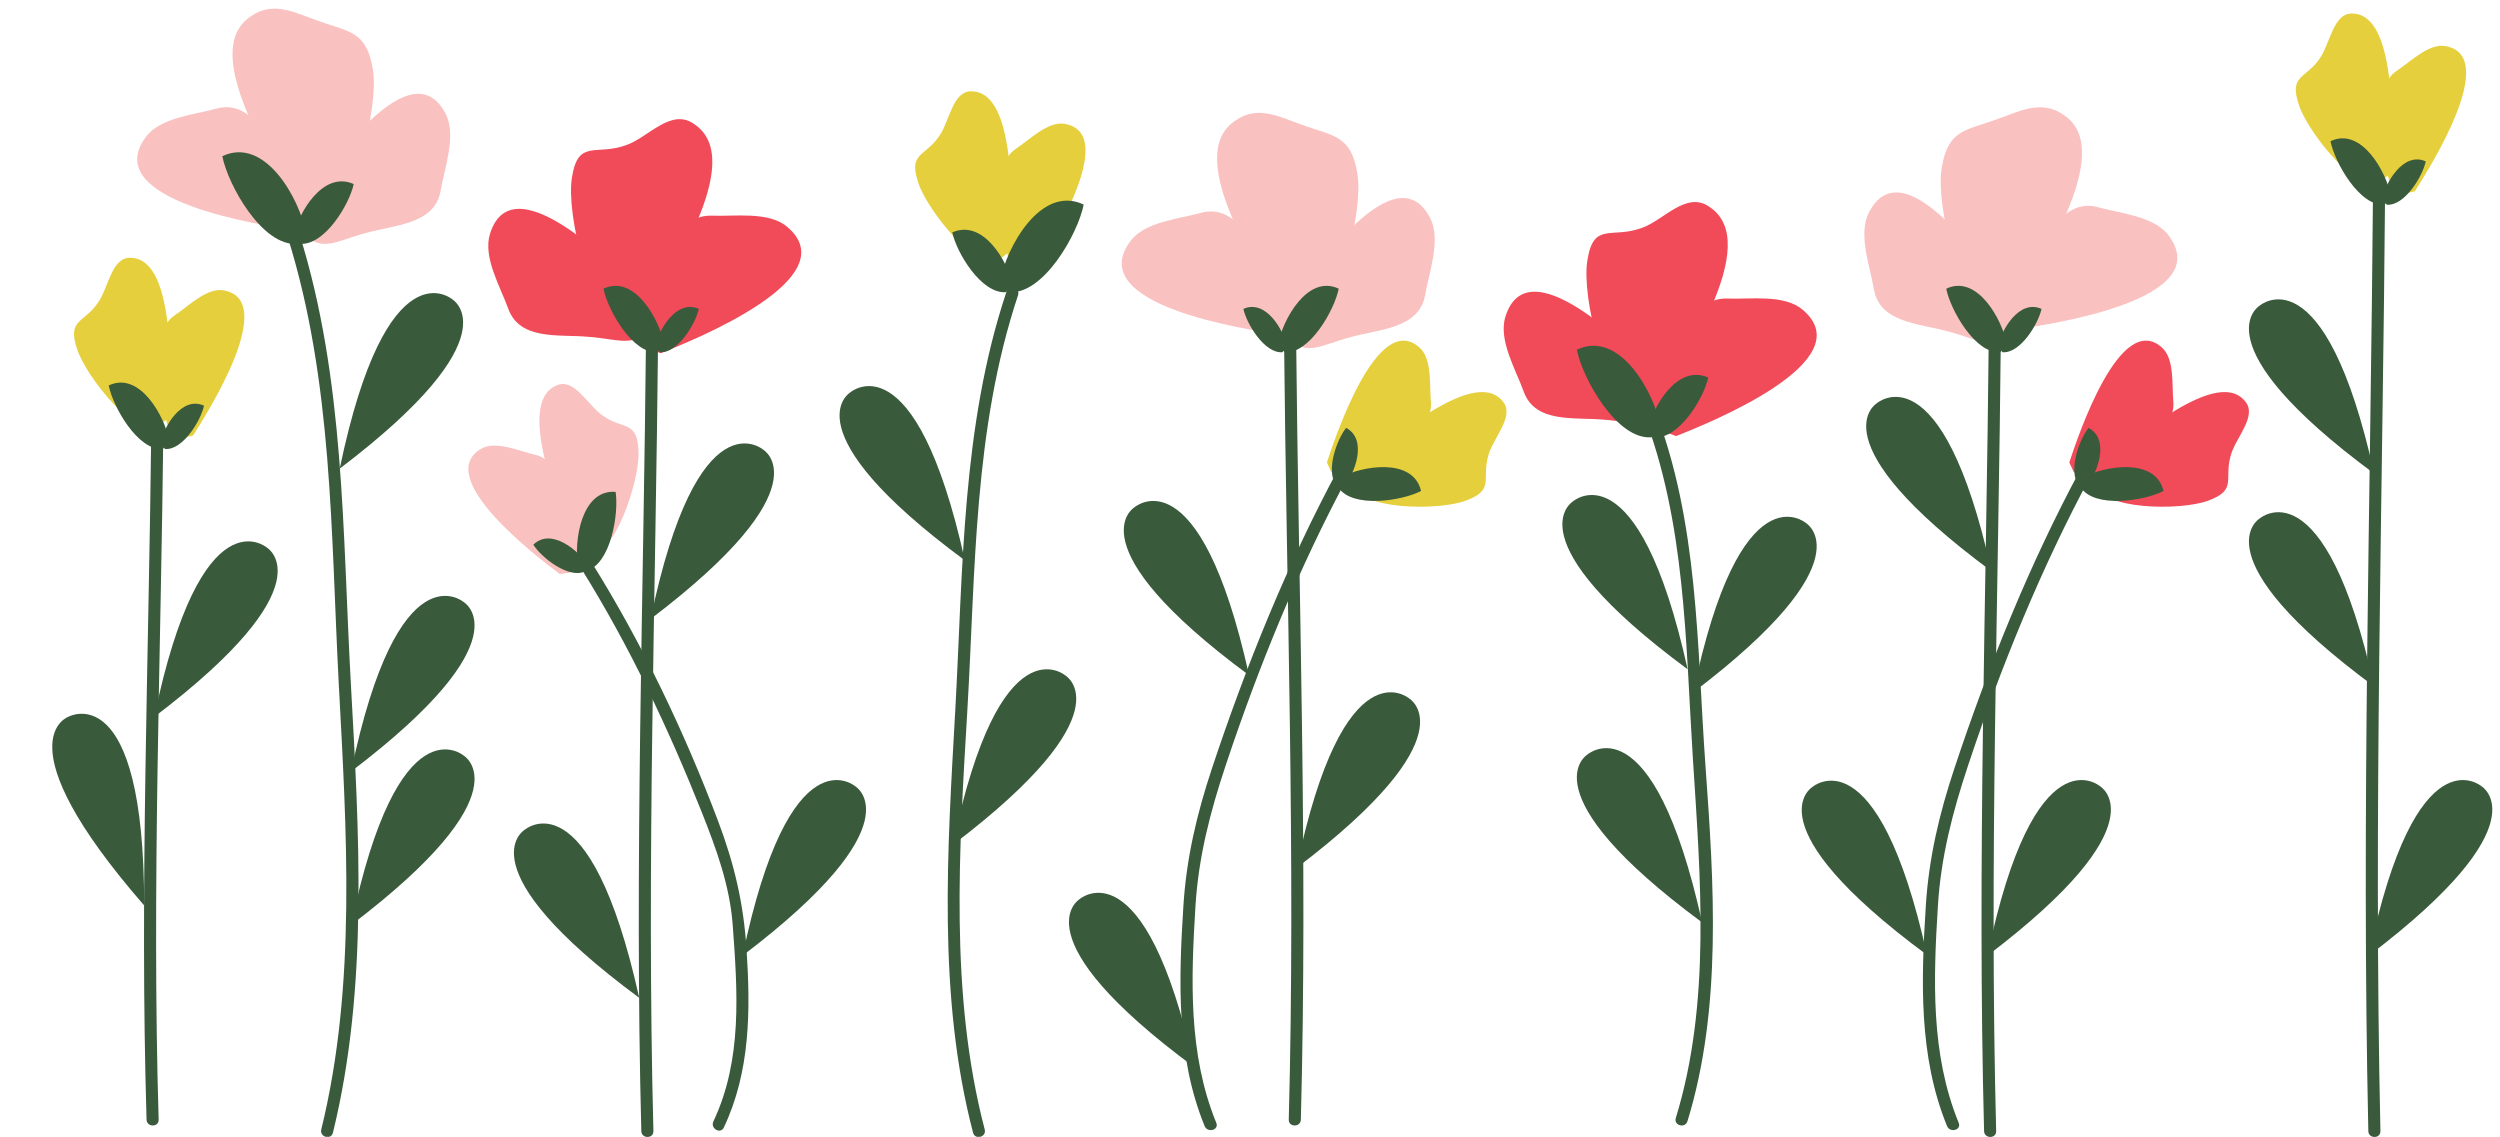 <?xml version="1.0" encoding="UTF-8"?><svg xmlns="http://www.w3.org/2000/svg" xmlns:xlink="http://www.w3.org/1999/xlink" height="235.0" preserveAspectRatio="xMidYMid meet" version="1.0" viewBox="-10.8 -1.8 516.8 235.0" width="516.8" zoomAndPan="magnify"><defs><clipPath id="a"><path d="M 48 45 L 64 45 L 64 233.25 L 48 233.25 Z M 48 45"/></clipPath><clipPath id="b"><path d="M 185 57 L 200 57 L 200 233.25 L 185 233.25 Z M 185 57"/></clipPath><clipPath id="c"><path d="M 478 34 L 483 34 L 483 233.25 L 478 233.25 Z M 478 34"/></clipPath><clipPath id="d"><path d="M 121 65 L 126 65 L 126 233.25 L 121 233.25 Z M 121 65"/></clipPath><clipPath id="e"><path d="M 398 65 L 403 65 L 403 233.25 L 398 233.25 Z M 398 65"/></clipPath><clipPath id="f"><path d="M 478 159 L 504.41 159 L 504.41 196 L 478 196 Z M 478 159"/></clipPath></defs><g><g id="change1_1"><path d="M 50.156 41.312 C 47.914 34.48 29.406 9.125 41.121 1.531 C 45.855 -1.758 50.59 1.027 55.074 2.547 C 61.305 4.82 65.043 4.57 66.289 12.668 C 67.535 20.008 62.551 41.617 55.574 41.566 L 50.156 41.312" fill="#f9c1bf"/></g><g id="change1_2"><path d="M 50.699 45.852 C 43.238 44.777 9.543 39.73 19.332 26.535 C 22.316 22.449 29.523 21.922 34.051 20.625 C 40.672 18.871 44.246 26.277 48.172 30.922 C 52.48 36.27 56.59 37.926 53.184 44.188 L 50.699 45.852" fill="#f9c1bf"/></g><g id="change1_3"><path d="M 50.699 42.234 C 54.84 35.848 73.73 7.066 81.297 21.691 C 83.66 26.18 81.047 33.02 80.266 37.73 C 79 44.559 70.879 44.68 65.066 46.297 C 58.465 47.969 55.234 51.031 51.113 45.23 L 50.699 42.234" fill="#f9c1bf"/></g><g id="change2_1"><path d="M 25.043 83.766 C 23.953 77.922 26.012 51.789 16.277 51.496 C 12.266 51.223 11.633 57.695 9.48 60.734 C 6.559 65.074 3.012 64.105 5.152 70.414 C 7.023 76.184 17.719 89.395 21.887 86.312 L 25.043 83.766" fill="#e6cf3c"/></g><g id="change2_2"><path d="M 29.102 88.242 C 32.32 83.195 46.75 60.285 35.48 58.23 C 32.016 57.562 28.152 61.508 25.262 63.414 C 21.102 66.285 22.883 72.797 23.164 77.875 C 23.586 83.602 22.328 87.012 27.055 88.723 L 29.102 88.242" fill="#e6cf3c"/></g><g id="change3_2"><path d="M 50.605 48.594 C 43.477 49.195 36.344 36.523 35.156 30.488 C 44.07 26.266 51.199 39.543 52.387 46.18 L 50.605 48.594" fill="#3a5a3c"/></g><g id="change3_3"><path d="M 51.199 48.602 C 56.328 49.012 61.461 40.363 62.316 36.246 C 55.902 33.363 50.77 42.426 49.914 46.953 L 51.199 48.602" fill="#3a5a3c"/></g><g id="change3_4"><path d="M 22.879 91.008 C 17.707 91.445 12.535 82.258 11.672 77.879 C 18.141 74.812 23.309 84.445 24.172 89.258 L 22.879 91.008" fill="#3a5a3c"/></g><g id="change3_5"><path d="M 23.309 91.016 C 27.031 91.312 30.754 85.039 31.371 82.055 C 26.719 79.965 23 86.535 22.379 89.82 L 23.309 91.016" fill="#3a5a3c"/></g><g clip-path="url(#a)" id="change3_54"><path d="M 48.719 47.355 C 58 77.07 57.594 108.496 59.215 139.273 C 60.824 169.797 62.965 201.734 55.613 231.691 C 55.23 233.258 57.641 233.922 58.023 232.355 C 65.426 202.195 63.418 170.008 61.715 139.273 C 59.992 108.262 60.484 76.648 51.133 46.691 C 50.652 45.156 48.238 45.812 48.719 47.355" fill="#3a5a3c"/></g><g id="change3_6"><path d="M 20.48 86.312 C 19.973 134.09 18.059 181.871 19.496 229.652 C 19.547 231.262 22.047 231.266 21.996 229.652 C 20.559 181.871 22.473 134.09 22.98 86.312 C 23 84.695 20.5 84.699 20.48 86.312" fill="#3a5a3c"/></g><g id="change3_7"><path d="M 44.359 111.391 C 44.359 111.391 30.805 99.805 21.094 146.398 C 57.277 118.945 44.359 111.391 44.359 111.391" fill="#3a5a3c"/></g><g id="change3_8"><path d="M 82.695 60.07 C 82.695 60.07 69.137 48.484 59.426 95.074 C 95.609 67.625 82.695 60.07 82.695 60.07" fill="#3a5a3c"/></g><g id="change3_9"><path d="M 85.059 122.66 C 85.059 122.66 71.5 111.074 61.793 157.668 C 97.973 130.215 85.059 122.66 85.059 122.66" fill="#3a5a3c"/></g><g id="change3_10"><path d="M 85.059 154.398 C 85.059 154.398 71.5 142.812 61.793 189.406 C 97.973 161.957 85.059 154.398 85.059 154.398" fill="#3a5a3c"/></g><g id="change3_11"><path d="M 3.375 146.352 C 3.375 146.352 19.012 137.777 19 185.371 C -10.812 151.109 3.375 146.352 3.375 146.352" fill="#3a5a3c"/></g><g id="change1_4"><path d="M 253.684 62.859 C 251.438 56.023 232.93 30.672 244.645 23.078 C 249.379 19.785 254.113 22.57 258.598 24.09 C 264.828 26.367 268.566 26.113 269.812 34.215 C 271.059 41.555 266.074 63.16 259.098 63.113 L 253.684 62.859" fill="#f9c1bf"/></g><g id="change1_5"><path d="M 254.223 67.395 C 246.762 66.324 213.066 61.273 222.855 48.078 C 225.84 43.992 233.047 43.465 237.574 42.172 C 244.195 40.414 247.77 47.82 251.695 52.469 C 256.004 57.812 260.113 59.469 256.711 65.73 L 254.223 67.395" fill="#f9c1bf"/></g><g id="change1_6"><path d="M 254.223 63.781 C 258.363 57.391 277.254 28.609 284.82 43.234 C 287.184 47.723 284.574 54.566 283.789 59.273 C 282.523 66.105 274.402 66.223 268.59 67.84 C 261.988 69.512 258.758 72.578 254.641 66.773 L 254.223 63.781" fill="#f9c1bf"/></g><g id="change1_7"><path d="M 406.707 61.703 C 408.949 54.867 427.457 29.512 415.742 21.922 C 411.008 18.629 406.273 21.414 401.789 22.934 C 395.559 25.211 391.82 24.957 390.574 33.055 C 389.328 40.395 394.312 62.004 401.289 61.953 L 406.707 61.703" fill="#f9c1bf"/></g><g id="change1_8"><path d="M 406.164 66.238 C 413.625 65.168 447.316 60.117 437.531 46.922 C 434.551 42.836 427.34 42.309 422.812 41.012 C 416.191 39.258 412.617 46.664 408.691 51.312 C 404.387 56.656 400.273 58.312 403.68 64.574 L 406.164 66.238" fill="#f9c1bf"/></g><g id="change1_9"><path d="M 406.164 62.625 C 402.023 56.234 383.133 27.453 375.566 42.078 C 373.203 46.566 375.812 53.41 376.598 58.117 C 377.863 64.945 385.984 65.066 391.797 66.684 C 398.398 68.355 401.629 71.422 405.75 65.617 L 406.164 62.625" fill="#f9c1bf"/></g><g id="change1_10"><path d="M 107.164 111.223 C 106.172 105.363 95.227 81.617 104.246 77.883 C 107.91 76.199 110.734 82.031 113.797 84.117 C 118.031 87.145 121.02 84.973 121.191 91.645 C 121.43 97.711 115.965 113.891 111 112.484 L 107.164 111.223" fill="#f9c1bf"/></g><g id="change1_11"><path d="M 104.91 116.859 C 100.156 113.281 78.734 96.957 88.578 91.02 C 91.594 89.164 96.574 91.484 99.941 92.238 C 104.828 93.449 105.406 100.184 106.895 105.039 C 108.473 110.551 110.832 113.301 106.992 116.586 L 104.91 116.859" fill="#f9c1bf"/></g><g id="change4_1"><path d="M 123.559 63.566 C 125.801 56.734 144.312 31.379 132.598 23.785 C 127.863 20.496 123.129 26.684 118.645 28.199 C 112.414 30.48 108.676 26.824 107.43 34.922 C 106.184 42.262 111.168 63.871 118.145 63.82 L 123.559 63.566" fill="#f14a58"/></g><g id="change4_2"><path d="M 125.773 71.215 C 132.797 68.434 164.449 55.668 151.941 45.105 C 148.113 41.824 140.98 42.988 136.281 42.781 C 129.441 42.617 127.633 50.66 124.863 56.098 C 121.879 62.305 118.25 64.871 122.98 70.176 L 125.773 71.215" fill="#f14a58"/></g><g id="change4_3"><path d="M 124.191 61.242 C 119.004 55.695 95.395 30.77 90.5 46.523 C 88.953 51.363 92.715 57.629 94.305 62.121 C 96.742 68.617 104.758 67.273 110.762 67.82 C 117.547 68.277 121.262 70.715 124.305 64.266 L 124.191 61.242" fill="#f14a58"/></g><g id="change4_4"><path d="M 333.469 80.699 C 335.711 73.867 354.223 48.512 342.508 40.918 C 337.773 37.629 333.039 43.812 328.555 45.332 C 322.324 47.609 318.586 43.953 317.34 52.055 C 316.094 59.395 321.078 81.004 328.055 80.953 L 333.469 80.699" fill="#f14a58"/></g><g id="change4_5"><path d="M 335.688 88.348 C 342.703 85.562 374.359 72.801 361.852 62.238 C 358.023 58.953 350.891 60.121 346.191 59.914 C 339.352 59.75 337.543 67.789 334.773 73.23 C 331.789 79.434 328.16 82.004 332.891 87.309 L 335.688 88.348" fill="#f14a58"/></g><g id="change4_6"><path d="M 334.105 78.375 C 328.914 72.828 305.305 47.898 300.406 63.652 C 298.863 68.492 302.625 74.762 304.219 79.254 C 306.656 85.746 314.668 84.402 320.672 84.949 C 327.457 85.41 331.172 87.848 334.215 81.395 L 334.105 78.375" fill="#f14a58"/></g><g id="change4_7"><path d="M 422.938 94.234 C 428.117 91.461 446.965 73.539 453.254 81.09 C 455.965 84.105 451.375 88.641 450.371 92.242 C 448.852 97.27 451.809 99.48 445.613 101.715 C 440.008 103.824 423.172 103.559 422.945 98.328 L 422.938 94.234" fill="#f14a58"/></g><g id="change4_8"><path d="M 416.965 93.805 C 418.844 88.102 427.492 62.363 436.102 70.031 C 438.77 72.367 438.145 77.895 438.477 81.379 C 438.859 86.473 432.73 89.117 428.648 92.059 C 423.977 95.289 422.133 98.418 417.867 95.727 L 416.965 93.805" fill="#f14a58"/></g><g id="change2_3"><path d="M 198.926 49.352 C 197.832 43.508 199.891 17.375 190.156 17.086 C 186.145 16.809 185.512 23.281 183.363 26.32 C 180.438 30.66 176.895 29.691 179.035 36.004 C 180.902 41.77 191.602 54.98 195.77 51.895 L 198.926 49.352" fill="#e6cf3c"/></g><g id="change2_4"><path d="M 202.98 53.828 C 206.199 48.781 220.633 25.871 209.363 23.816 C 205.898 23.148 202.031 27.094 199.145 29 C 194.98 31.871 196.766 38.383 197.043 43.461 C 197.465 49.188 196.207 52.598 200.934 54.309 L 202.98 53.828" fill="#e6cf3c"/></g><g id="change2_5"><path d="M 269.469 94.234 C 274.648 91.461 293.492 73.539 299.781 81.09 C 302.492 84.105 297.902 88.641 296.902 92.242 C 295.379 97.27 298.336 99.48 292.145 101.715 C 286.535 103.824 269.699 103.559 269.477 98.328 L 269.469 94.234" fill="#e6cf3c"/></g><g id="change2_6"><path d="M 263.492 93.805 C 265.371 88.102 274.02 62.363 282.629 70.031 C 285.301 72.367 284.672 77.895 285.004 81.379 C 285.387 86.473 279.262 89.117 275.176 92.059 C 270.504 95.289 268.66 98.418 264.395 95.727 L 263.492 93.805" fill="#e6cf3c"/></g><g id="change2_7"><path d="M 484.328 33.27 C 483.234 27.43 485.293 1.293 475.562 1.004 C 471.547 0.73 470.914 7.199 468.766 10.238 C 465.844 14.582 462.297 13.609 464.438 19.922 C 466.309 25.691 477.004 38.898 481.172 35.816 L 484.328 33.27" fill="#e6cf3c"/></g><g id="change2_8"><path d="M 488.387 37.746 C 491.602 32.703 506.035 9.793 494.766 7.734 C 491.301 7.07 487.438 11.016 484.547 12.918 C 480.383 15.789 482.168 22.305 482.445 27.383 C 482.867 33.105 481.609 36.52 486.34 38.23 L 488.387 37.746" fill="#e6cf3c"/></g><g id="change3_12"><path d="M 110.492 116.168 C 115.488 114.738 117.16 104.289 116.457 99.883 C 109.348 99.312 107.824 110.172 108.68 114.988 L 110.492 116.168" fill="#3a5a3c"/></g><g id="change3_13"><path d="M 110.094 116.324 C 106.711 117.93 101.059 113.379 99.449 110.805 C 103.086 107.188 108.84 112.02 110.551 114.875 L 110.094 116.324" fill="#3a5a3c"/></g><g id="change3_14"><path d="M 265.871 98.98 C 268.758 103.359 279.059 101.738 282.965 99.695 C 281.297 92.652 270.656 94.547 266.41 96.859 L 265.871 98.98" fill="#3a5a3c"/></g><g id="change3_15"><path d="M 265.598 98.641 C 263.051 95.867 265.559 89.008 267.473 86.652 C 271.98 89.047 269.242 96.098 267.098 98.637 L 265.598 98.641" fill="#3a5a3c"/></g><g id="change3_16"><path d="M 330.613 88.594 C 323.48 89.195 316.352 76.523 315.164 70.488 C 324.074 66.266 331.207 79.543 332.395 86.18 L 330.613 88.594" fill="#3a5a3c"/></g><g id="change3_17"><path d="M 331.203 88.602 C 336.336 89.012 341.469 80.363 342.32 76.246 C 335.906 73.363 330.777 82.426 329.922 86.953 L 331.203 88.602" fill="#3a5a3c"/></g><g id="change3_18"><path d="M 328.73 83.164 C 337.699 106.09 337.613 130.855 339.156 155.062 C 340.719 179.574 342.934 205.504 335.621 229.32 C 335.145 230.863 337.559 231.52 338.031 229.984 C 345.219 206.578 343.512 180.832 341.77 156.723 C 339.961 131.734 340.414 106.203 331.141 82.5 C 330.559 81.016 328.141 81.66 328.73 83.164" fill="#3a5a3c"/></g><g id="change3_19"><path d="M 109.297 115.656 C 119.215 131.52 127.402 148.82 134.301 166.184 C 137.285 173.688 140.078 181.344 140.668 189.441 C 141.664 203.133 142.707 217.25 136.672 230.02 C 135.984 231.473 138.141 232.738 138.828 231.281 C 144.34 219.621 144.348 206.996 143.523 194.375 C 142.906 184.879 140.977 176.738 137.609 167.832 C 130.652 149.422 121.895 131.094 111.453 114.395 C 110.602 113.031 108.438 114.285 109.297 115.656" fill="#3a5a3c"/></g><g id="change3_20"><path d="M 265.723 95.395 C 255.215 114.941 246.73 135.996 239.738 157.035 C 236.602 166.484 234.453 175.57 233.828 185.496 C 232.867 200.805 232.309 216.52 238.223 230.984 C 238.824 232.457 241.242 231.812 240.633 230.32 C 234.797 216.039 235.402 200.602 236.328 185.496 C 236.953 175.359 239.348 166.141 242.543 156.516 C 249.336 136.074 257.672 115.645 267.879 96.656 C 268.645 95.234 266.484 93.973 265.723 95.395" fill="#3a5a3c"/></g><g id="change3_21"><path d="M 419.344 98.98 C 422.227 103.359 432.527 101.738 436.438 99.695 C 434.77 92.652 424.129 94.547 419.887 96.859 L 419.344 98.98" fill="#3a5a3c"/></g><g id="change3_22"><path d="M 419.07 98.641 C 416.523 95.867 419.031 89.008 420.945 86.652 C 425.453 89.047 422.715 96.098 420.57 98.637 L 419.07 98.641" fill="#3a5a3c"/></g><g id="change3_23"><path d="M 419.191 95.395 C 408.688 114.941 400.203 135.996 393.211 157.035 C 390.074 166.484 387.926 175.57 387.301 185.496 C 386.34 200.805 385.781 216.52 391.695 230.984 C 392.297 232.457 394.715 231.812 394.105 230.32 C 388.27 216.039 388.871 200.602 389.801 185.496 C 390.426 175.359 392.82 166.141 396.016 156.516 C 402.809 136.074 411.145 115.645 421.352 96.656 C 422.113 95.234 419.957 93.973 419.191 95.395" fill="#3a5a3c"/></g><g id="change3_24"><path d="M 197.77 58.594 C 204.898 59.195 212.031 46.523 213.219 40.488 C 204.305 36.266 197.176 49.543 195.988 56.18 L 197.77 58.594" fill="#3a5a3c"/></g><g id="change3_25"><path d="M 197.18 58.602 C 192.047 59.012 186.914 50.363 186.059 46.246 C 192.473 43.363 197.605 52.426 198.461 56.953 L 197.18 58.602" fill="#3a5a3c"/></g><g clip-path="url(#b)" id="change3_52"><path d="M 197.242 58.551 C 187.973 86.375 188.289 115.996 186.676 144.953 C 185.066 173.832 182.949 204.082 190.352 232.355 C 190.758 233.914 193.172 233.254 192.762 231.691 C 185.434 203.699 187.492 173.551 189.176 144.953 C 190.867 116.191 190.438 86.867 199.656 59.215 C 200.164 57.684 197.75 57.031 197.242 58.551" fill="#3a5a3c"/></g><g id="change3_26"><path d="M 482.164 40.516 C 476.992 40.953 471.82 31.762 470.957 27.387 C 477.422 24.32 482.594 33.949 483.457 38.766 L 482.164 40.516" fill="#3a5a3c"/></g><g id="change3_27"><path d="M 482.594 40.52 C 486.312 40.816 490.035 34.547 490.656 31.562 C 486.004 29.469 482.281 36.039 481.66 39.324 L 482.594 40.52" fill="#3a5a3c"/></g><g clip-path="url(#c)" id="change3_51"><path d="M 479.766 35.816 C 479.266 101.219 477.332 166.621 478.781 232.023 C 478.816 233.633 481.316 233.637 481.281 232.023 C 479.832 166.621 481.766 101.219 482.266 35.816 C 482.277 34.203 479.777 34.203 479.766 35.816" fill="#3a5a3c"/></g><g id="change3_28"><path d="M 125.156 71.008 C 119.984 71.445 114.812 62.258 113.953 57.879 C 120.418 54.812 125.59 64.445 126.449 69.258 L 125.156 71.008" fill="#3a5a3c"/></g><g id="change3_29"><path d="M 125.586 71.016 C 129.309 71.312 133.031 65.039 133.652 62.055 C 128.996 59.965 125.277 66.535 124.656 69.82 L 125.586 71.016" fill="#3a5a3c"/></g><g clip-path="url(#d)" id="change3_1"><path d="M 122.758 66.484 C 122.254 121.664 120.332 176.848 121.773 232.023 C 121.816 233.633 124.316 233.637 124.273 232.023 C 122.832 176.848 124.754 121.664 125.258 66.484 C 125.273 64.875 122.773 64.875 122.758 66.484" fill="#3a5a3c"/></g><g id="change3_30"><path d="M 402.73 71.008 C 397.559 71.445 392.387 62.258 391.523 57.879 C 397.988 54.812 403.16 64.445 404.02 69.258 L 402.73 71.008" fill="#3a5a3c"/></g><g id="change3_31"><path d="M 403.156 71.016 C 406.883 71.312 410.602 65.039 411.223 62.055 C 406.57 59.965 402.848 66.535 402.227 69.82 L 403.156 71.016" fill="#3a5a3c"/></g><g clip-path="url(#e)" id="change3_55"><path d="M 400.332 66.484 C 399.824 121.664 397.902 176.848 399.348 232.023 C 399.391 233.633 401.891 233.637 401.848 232.023 C 400.402 176.848 402.324 121.664 402.832 66.484 C 402.848 64.875 400.348 64.875 400.332 66.484" fill="#3a5a3c"/></g><g id="change3_32"><path d="M 254.73 71.008 C 259.902 71.445 265.074 62.258 265.938 57.879 C 259.473 54.812 254.301 64.445 253.438 69.258 L 254.73 71.008" fill="#3a5a3c"/></g><g id="change3_33"><path d="M 254.301 71.016 C 250.578 71.312 246.855 65.039 246.234 62.055 C 250.891 59.965 254.609 66.535 255.23 69.82 L 254.301 71.016" fill="#3a5a3c"/></g><g id="change3_34"><path d="M 254.629 67.395 C 255.133 121.477 257.055 175.566 255.613 229.652 C 255.57 231.266 258.07 231.262 258.113 229.652 C 259.555 175.566 257.633 121.477 257.129 67.395 C 257.113 65.781 254.613 65.781 254.629 67.395" fill="#3a5a3c"/></g><g id="change3_35"><path d="M 146.965 91.148 C 146.965 91.148 133.406 79.562 123.699 126.156 C 159.883 98.703 146.965 91.148 146.965 91.148" fill="#3a5a3c"/></g><g id="change3_36"><path d="M 165.988 160.73 C 165.988 160.73 152.43 149.148 142.723 195.738 C 178.902 168.289 165.988 160.73 165.988 160.73" fill="#3a5a3c"/></g><g id="change3_37"><path d="M 209.438 137.832 C 209.438 137.832 195.879 126.246 186.172 172.84 C 222.355 145.387 209.438 137.832 209.438 137.832" fill="#3a5a3c"/></g><g id="change3_38"><path d="M 280.516 142.59 C 280.516 142.59 266.961 131.004 257.25 177.598 C 293.434 150.145 280.516 142.59 280.516 142.59" fill="#3a5a3c"/></g><g id="change3_39"><path d="M 362.504 106.305 C 362.504 106.305 348.945 94.719 339.238 141.312 C 375.422 113.859 362.504 106.305 362.504 106.305" fill="#3a5a3c"/></g><g id="change3_40"><path d="M 423.324 160.73 C 423.324 160.73 409.766 149.148 400.059 195.738 C 436.238 168.289 423.324 160.73 423.324 160.73" fill="#3a5a3c"/></g><g clip-path="url(#f)" id="change3_53"><path d="M 502.168 160.73 C 502.168 160.73 488.609 149.148 478.902 195.738 C 515.086 168.289 502.168 160.73 502.168 160.73" fill="#3a5a3c"/></g><g id="change3_41"><path d="M 97.617 169.762 C 97.617 169.762 111.023 158 121.336 204.465 C 84.801 177.484 97.617 169.762 97.617 169.762" fill="#3a5a3c"/></g><g id="change3_42"><path d="M 164.934 79.34 C 164.934 79.34 178.34 67.578 188.652 114.039 C 152.117 87.062 164.934 79.34 164.934 79.34" fill="#3a5a3c"/></g><g id="change3_43"><path d="M 223.688 103.086 C 223.688 103.086 237.094 91.324 247.402 137.789 C 210.867 110.809 223.688 103.086 223.688 103.086" fill="#3a5a3c"/></g><g id="change3_44"><path d="M 314.352 101.852 C 314.352 101.852 327.758 90.094 338.07 136.555 C 301.535 109.574 314.352 101.852 314.352 101.852" fill="#3a5a3c"/></g><g id="change3_45"><path d="M 377.156 81.57 C 377.156 81.57 390.562 69.812 400.875 116.273 C 364.34 89.297 377.156 81.57 377.156 81.57" fill="#3a5a3c"/></g><g id="change3_46"><path d="M 363.828 160.91 C 363.828 160.91 377.234 149.148 387.551 195.613 C 351.016 168.633 363.828 160.91 363.828 160.91" fill="#3a5a3c"/></g><g id="change3_47"><path d="M 456.277 61.41 C 456.277 61.41 469.684 49.652 479.996 96.113 C 443.461 69.133 456.277 61.41 456.277 61.41" fill="#3a5a3c"/></g><g id="change3_48"><path d="M 456.277 105.41 C 456.277 105.41 469.684 93.652 479.996 140.113 C 443.461 113.133 456.277 105.41 456.277 105.41" fill="#3a5a3c"/></g><g id="change3_49"><path d="M 317.344 154.184 C 317.344 154.184 330.746 142.426 341.062 188.887 C 304.523 161.906 317.344 154.184 317.344 154.184" fill="#3a5a3c"/></g><g id="change3_50"><path d="M 212.352 184.086 C 212.352 184.086 225.758 172.328 236.07 218.789 C 199.535 191.809 212.352 184.086 212.352 184.086" fill="#3a5a3c"/></g></g></svg>